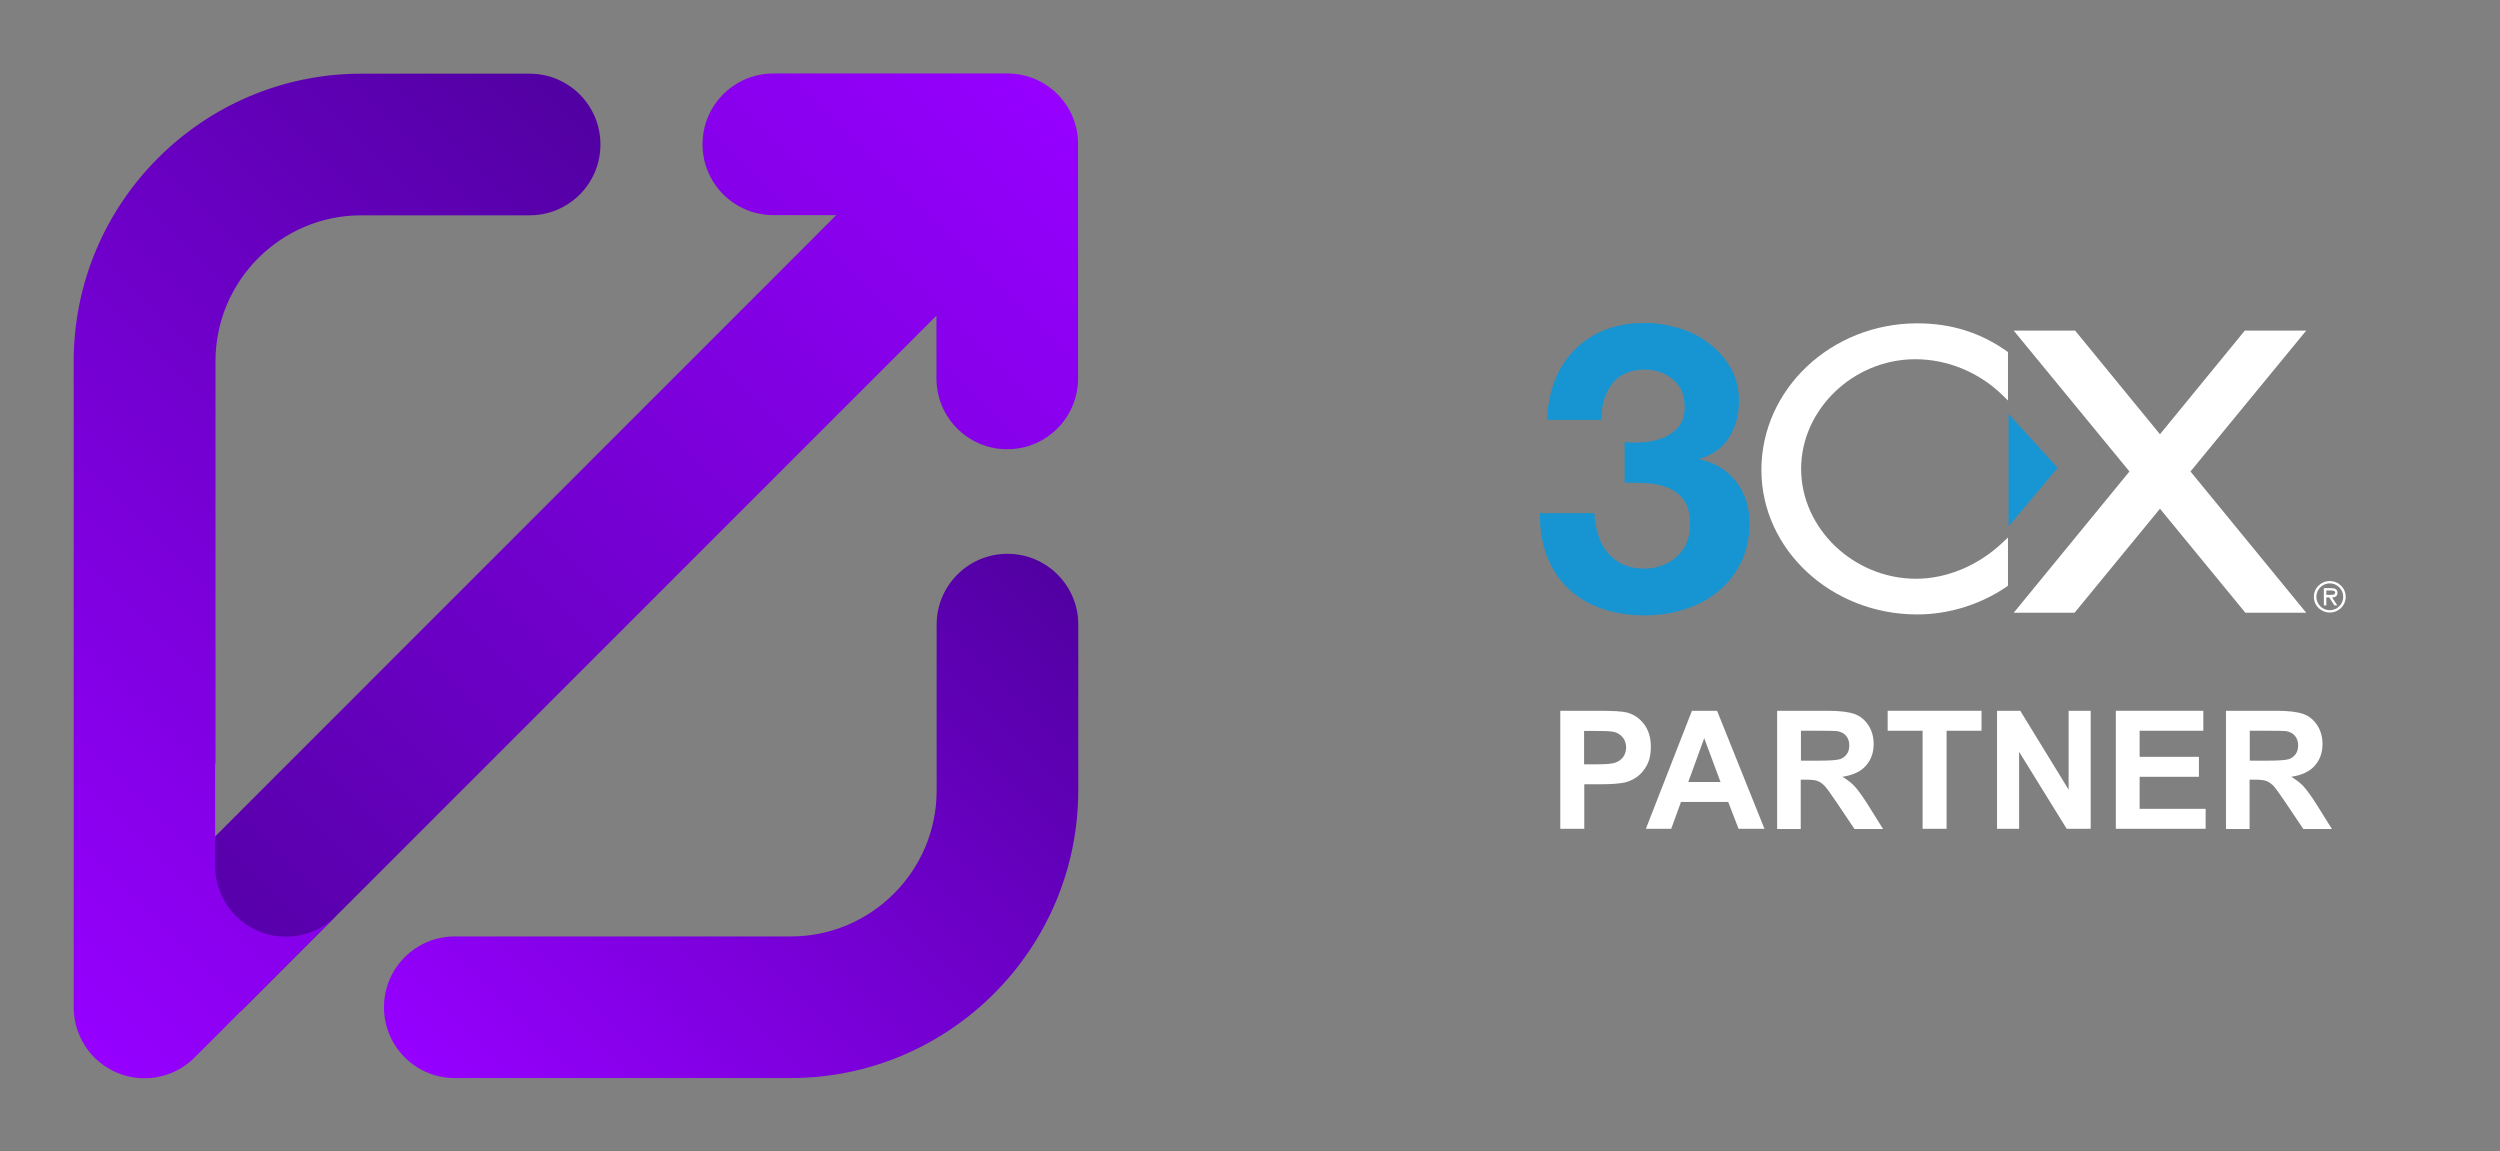 <?xml version="1.0" encoding="utf-8"?>
<!-- Generator: Adobe Illustrator 27.7.0, SVG Export Plug-In . SVG Version: 6.00 Build 0)  -->
<svg version="1.1" id="Camada_1" xmlns="http://www.w3.org/2000/svg" xmlns:xlink="http://www.w3.org/1999/xlink" x="0px" y="0px"
	 viewBox="0 0 1302.8 600" style="enable-background:new 0 0 1302.8 600;" xml:space="preserve">
<rect x="0" y="0" width="1302.8" height="600" fill="#808080" stroke="none"/>
<style type="text/css">
	.st0{fill:#1795D2;}
	.st1{fill:#FFFFFF;}
	.st2{fill:#1896D3;}
	.st3{fill:url(#SVGID_1_);}
	.st4{fill:url(#SVGID_00000033338789422395802180000001448622666315639979_);}
	.st5{fill:url(#SVGID_00000148620007723850961870000014777820390997538490_);}
</style>
<g>
	<g>
		<path class="st0" d="M856.9,230.4c3.6-0.3,7-1.1,10.2-2.4c3.1-1.3,5.7-3.3,7.8-5.8c2-2.5,3-5.9,3-10.1c0-6.3-2.1-11.1-6.3-14.5
			s-9-5-14.4-5c-7.5,0-13.2,2.5-17.1,7.4c-3.8,5-5.7,11.2-5.5,18.8h-28.4c0.3-7.5,1.6-14.4,4.1-20.6c2.4-6.2,5.9-11.5,10.3-16
			c4.4-4.4,9.7-7.9,15.8-10.3c6.2-2.4,13-3.6,20.6-3.6c5.9,0,11.7,0.9,17.6,2.6c5.9,1.7,11.2,4.4,15.8,7.9
			c4.7,3.5,8.5,7.8,11.4,12.8s4.4,10.8,4.4,17.4c0,7.1-1.7,13.4-5.1,18.9c-3.4,5.5-8.5,9.2-15.3,11.1v0.4c8.1,1.8,14.4,5.7,19,11.7
			c4.6,6,6.9,13.2,6.9,21.6c0,7.7-1.5,14.5-4.5,20.6c-3,6-7,11-12.1,15.1c-5,4.1-10.8,7.1-17.4,9.2c-6.6,2.1-13.4,3.1-20.6,3.1
			c-8.3,0-15.8-1.2-22.6-3.6s-12.6-5.9-17.3-10.4c-4.8-4.6-8.4-10.1-11-16.7s-3.8-14.1-3.7-22.6h28.4c0.1,3.9,0.8,7.7,1.9,11.2
			c1.1,3.6,2.7,6.6,4.8,9.2s4.7,4.7,7.9,6.2s6.9,2.3,11.3,2.3c6.7,0,12.4-2.1,17-6.2s6.9-9.7,6.9-16.8c0-5.6-1.1-9.8-3.3-12.8
			c-2.2-2.9-5-5.1-8.4-6.4c-3.4-1.3-7-2.1-11-2.3s-7.8-0.3-11.4-0.3v-21.1C849.8,230.7,853.2,230.7,856.9,230.4L856.9,230.4z"/>
		<path class="st1" d="M998.1,187.2c16.6,0,33,6.7,45.1,18.4l3.2,3.1v-25.2l-0.8-0.6c-13.8-9.7-29-14.4-46.5-14.4
			c-44.8,0-81.2,34.3-81.2,76.4c0,41.5,36.4,75.3,81.2,75.3c16.3,0,32.9-5.1,46.5-14.4l0.8-0.6v-25.1l-3.2,3
			c-12.5,11.7-28.8,18.5-44.7,18.5c-32.5,0-59.9-26.2-59.9-57.3C938.6,213.4,965.8,187.2,998.1,187.2L998.1,187.2z"/>
		<polygon class="st2" points="1046.7,215.7 1046.7,274.3 1072.3,243.8 		"/>
		<polygon class="st1" points="1201.8,319.3 1141.5,245.7 1201.8,172.3 1169.8,172.3 1125.6,226.3 1081.4,172.3 1049.4,172.3 
			1109.7,245.7 1049.4,319.3 1081.1,319.3 1125.6,265.1 1170.1,319.3 		"/>
		<path class="st1" d="M1205.8,311c0-4.6,3.7-8.2,8.3-8.2c4.6,0,8.3,3.7,8.3,8.2c0,4.6-3.7,8.2-8.3,8.2S1205.8,315.6,1205.8,311
			L1205.8,311z M1221.1,311c0-3.9-3.2-7-7-7s-7,3.1-7,7s3.2,7,7,7S1221.1,314.9,1221.1,311L1221.1,311z M1218,315.5h-1.5l-2.7-4.2
			h-1.5v4.2h-1.3v-9h3.9c1.6,0,3.2,0.4,3.2,2.4c0,1.8-1.2,2.4-2.8,2.5L1218,315.5L1218,315.5z M1213.8,310c1.1,0,3.1,0.2,3.1-1.2
			c0-0.9-1.2-1.1-2.2-1.1h-2.4v2.3L1213.8,310L1213.8,310z"/>
	</g>
	<g>
		<path class="st1" d="M813.1,431.9v-61.5H833c7.6,0,12.5,0.3,14.8,0.9c3.5,0.9,6.5,2.9,8.9,6s3.6,7.1,3.6,12c0,3.8-0.7,6.9-2.1,9.5
			s-3.1,4.6-5.2,6.1c-2.1,1.5-4.3,2.4-6.4,2.9c-3,0.6-7.3,0.9-12.9,0.9h-8.1v23.2H813.1z M825.5,380.8v17.5h6.8c4.9,0,8.2-0.3,9.8-1
			c1.7-0.6,2.9-1.7,3.9-3c0.9-1.4,1.4-3,1.4-4.8c0-2.2-0.7-4.1-2-5.5c-1.3-1.5-3-2.4-5-2.7c-1.5-0.3-4.5-0.4-8.9-0.4h-6V380.8z"/>
		<path class="st1" d="M919.5,431.9H906l-5.4-14H876l-5.1,14h-13.2l24-61.5h13.1L919.5,431.9z M896.6,407.5l-8.5-22.8l-8.3,22.8
			H896.6z"/>
		<path class="st1" d="M926.1,431.9v-61.5h26.1c6.6,0,11.3,0.6,14.3,1.7s5.4,3.1,7.2,5.9s2.7,6.1,2.7,9.7c0,4.6-1.4,8.4-4.1,11.4
			c-2.7,3-6.8,4.9-12.2,5.7c2.7,1.6,4.9,3.3,6.6,5.2c1.7,1.9,4.1,5.2,7.1,10l7.5,12h-14.9l-9-13.4c-3.2-4.8-5.4-7.8-6.5-9
			c-1.2-1.2-2.4-2.1-3.7-2.6s-3.4-0.7-6.3-0.7h-2.5V432h-12.3V431.9z M938.5,396.4h9.2c6,0,9.7-0.3,11.2-0.8s2.6-1.4,3.5-2.6
			s1.3-2.8,1.3-4.6c0-2.1-0.6-3.7-1.7-5s-2.7-2.1-4.7-2.4c-1-0.1-4-0.2-9.1-0.2h-9.7V396.4z"/>
		<path class="st1" d="M1001.9,431.9v-51.1h-18.2v-10.4h48.9v10.4h-18.2v51.1H1001.9z"/>
		<path class="st1" d="M1040.7,431.9v-61.5h12.1l25.2,41.1v-41.1h11.5v61.5H1077l-24.8-40.1v40.1H1040.7z"/>
		<path class="st1" d="M1102.6,431.9v-61.5h45.6v10.4H1115v13.6h30.9v10.4H1115v16.7h34.4v10.4H1102.6z"/>
		<path class="st1" d="M1160,431.9v-61.5h26.1c6.6,0,11.3,0.6,14.3,1.7s5.4,3.1,7.2,5.9c1.8,2.8,2.7,6.1,2.7,9.7
			c0,4.6-1.4,8.4-4.1,11.4s-6.8,4.9-12.2,5.7c2.7,1.6,4.9,3.3,6.6,5.2c1.7,1.9,4.1,5.2,7.1,10l7.5,12h-14.9l-9-13.4
			c-3.2-4.8-5.4-7.8-6.5-9c-1.2-1.2-2.4-2.1-3.7-2.6c-1.3-0.5-3.4-0.7-6.3-0.7h-2.5V432H1160V431.9z M1172.4,396.4h9.2
			c6,0,9.7-0.3,11.2-0.8s2.6-1.4,3.5-2.6s1.3-2.8,1.3-4.6c0-2.1-0.6-3.7-1.7-5s-2.7-2.1-4.7-2.4c-1-0.1-4-0.2-9.1-0.2h-9.7
			L1172.4,396.4L1172.4,396.4z"/>
	</g>
</g>
<g>
	<linearGradient id="SVGID_1_" gradientUnits="userSpaceOnUse" x1="81.192" y1="519.007" x2="551.08" y2="49.119">
		<stop  offset="2.596391e-07" style="stop-color:#5100A2"/>
		<stop  offset="1" style="stop-color:#9600FF"/>
	</linearGradient>
	<path class="st3" d="M525,38.3H403c-20.4,0-36.9,16.5-36.9,36.9c0,20.4,16.5,36.9,36.9,36.9h32.8L112.2,435.8
		c0,0-52.5,55.6-32.3,81.5c20.3,25.9,46.1,9.2,46.1,9.2l362-362v32.7c0,20.4,16.5,36.9,36.9,36.9c20.4,0,36.9-16.5,36.9-36.9V75.2
		C561.9,54.8,545.4,38.3,525,38.3z"/>
	
		<linearGradient id="SVGID_00000124147339345591749660000017584354608885405325_" gradientUnits="userSpaceOnUse" x1="-46.748" y1="455.213" x2="330.645" y2="77.82">
		<stop  offset="0" style="stop-color:#9600FF"/>
		<stop  offset="1" style="stop-color:#5100A2"/>
	</linearGradient>
	<path style="fill:url(#SVGID_00000124147339345591749660000017584354608885405325_);" d="M178.1,474.3l-3,3
		c-7.1,7.1-16.5,10.8-26.1,10.8c-4.8,0-9.6-0.9-14.1-2.8c-13.8-5.7-22.8-19.2-22.8-34.1V398c0.1-0.1,0.1-0.1,0.2-0.2V188.2
		c0-41.9,34.1-76,76-76h87.7c20.4,0,36.9-16.5,36.9-36.9c0-20.4-16.5-36.9-36.9-36.9h-87.7c-82.6,0-149.9,67.2-149.9,149.9V525
		c0,14.9,9,28.4,22.8,34.1c4.6,1.9,9.4,2.8,14.1,2.8c9.6,0,19.1-3.8,26.1-10.8L178.1,474.3C178.1,474.3,178.1,474.3,178.1,474.3z"/>
	
		<linearGradient id="SVGID_00000148652822488734340670000010758552032094637707_" gradientUnits="userSpaceOnUse" x1="266.279" y1="606.515" x2="562.25" y2="310.543">
		<stop  offset="0" style="stop-color:#9600FF"/>
		<stop  offset="1" style="stop-color:#5100A2"/>
	</linearGradient>
	<path style="fill:url(#SVGID_00000148652822488734340670000010758552032094637707_);" d="M525,288.6c-20.4,0-36.9,16.5-36.9,36.9
		V412c0,41.9-34.1,76-76,76H237c-20.4,0-36.9,16.5-36.9,36.9c0,20.4,16.5,36.9,36.9,36.9H412c82.6,0,149.9-67.2,149.9-149.9v-86.5
		C561.9,305.1,545.4,288.6,525,288.6z"/>
</g>
</svg>

